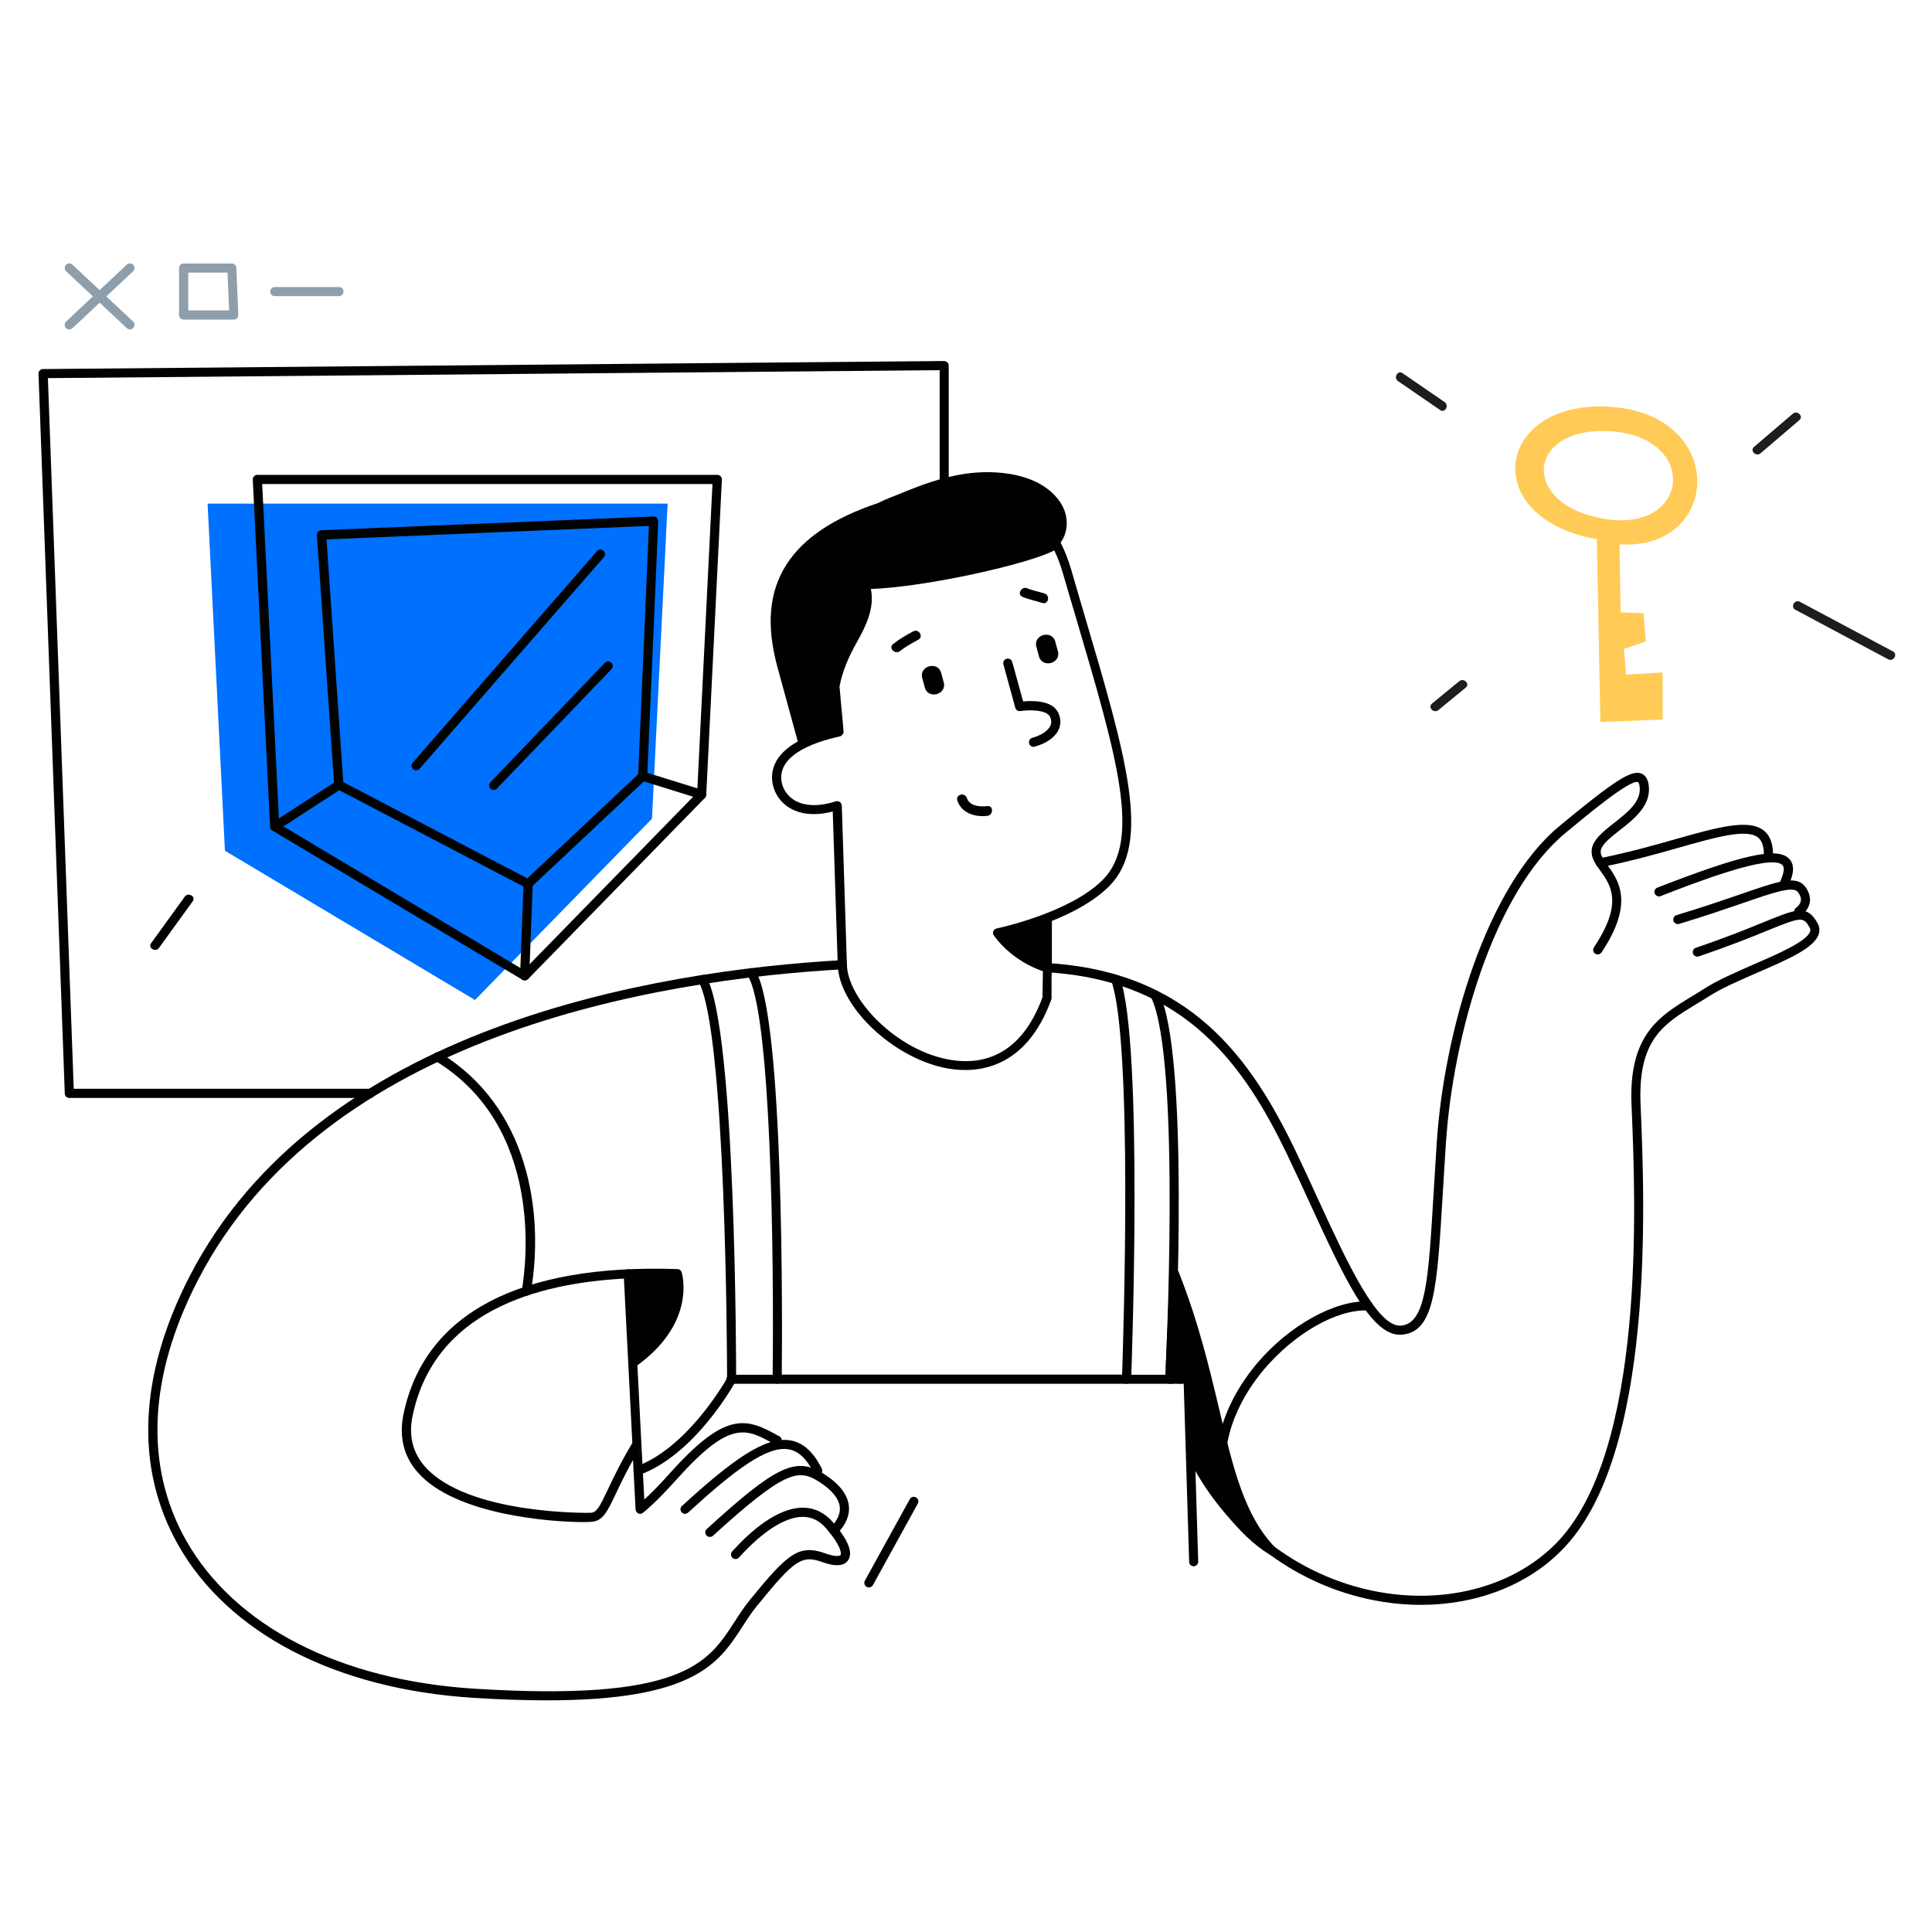 <svg width="410" height="410" viewBox="0 0 410 410" fill="none" xmlns="http://www.w3.org/2000/svg">
<g clip-path="url(#clip0_325_208)">
<path d="M141.68 106.872H44.054L47.731 180.536L100.798 212.213L138.363 173.735L141.68 106.872Z" fill="#0070FF"/>
<path d="M78.567 233.002H14.709C14.18 233.002 13.748 232.594 13.748 232.065L8.172 79.305C8.172 79.041 8.268 78.777 8.436 78.608C8.629 78.416 8.869 78.32 9.133 78.32L200.347 76.614C200.588 76.638 200.852 76.71 201.044 76.902C201.236 77.094 201.333 77.335 201.333 77.599V104.349C201.333 104.877 200.9 105.31 200.371 105.31C199.842 105.31 199.41 104.877 199.41 104.349V78.56L10.167 80.243L15.646 231.056H78.567C79.096 231.056 79.529 231.488 79.529 232.017C79.553 232.57 79.12 233.002 78.567 233.002Z" fill="#000200"/>
<path d="M111.349 208.055C111.181 208.055 111.012 208.007 110.844 207.911L57.801 176.258C57.513 176.09 57.344 175.802 57.321 175.465L53.643 101.801C53.619 101.537 53.715 101.272 53.908 101.08C54.1 100.888 54.34 100.768 54.605 100.768H152.23C152.495 100.768 152.759 100.888 152.927 101.08C153.12 101.272 153.216 101.537 153.192 101.801L149.875 168.688C149.851 168.928 149.755 169.144 149.611 169.312L112.046 207.791C111.853 207.959 111.589 208.055 111.349 208.055ZM59.243 174.84L111.18 205.868L147.952 168.207L151.197 102.714H55.638L59.243 174.84Z" fill="#000200"/>
<path d="M112.071 188.54C111.927 188.54 111.759 188.492 111.614 188.419L71.454 167.414C71.165 167.246 70.949 166.957 70.925 166.621L67.248 113.578C67.224 113.313 67.32 113.049 67.488 112.857C67.656 112.664 67.921 112.544 68.161 112.52L138.677 109.612C138.941 109.612 139.205 109.708 139.398 109.901C139.59 110.093 139.686 110.357 139.686 110.622L137.355 164.77C137.355 165.034 137.235 165.275 137.042 165.443L112.72 188.275C112.552 188.443 112.311 188.54 112.071 188.54ZM72.848 165.972L111.903 186.401L135.432 164.313L137.715 111.607L69.291 114.467L72.848 165.972Z" fill="#000200"/>
<path d="M58.307 176.378C57.995 176.378 57.682 176.234 57.49 175.946C57.202 175.489 57.322 174.888 57.778 174.6L71.406 165.755C71.862 165.467 72.463 165.587 72.751 166.044C73.04 166.5 72.92 167.101 72.463 167.39L58.836 176.234C58.668 176.33 58.475 176.378 58.307 176.378Z" fill="#000200"/>
<path d="M111.35 208.055C111.326 208.055 111.326 208.055 111.302 208.055C110.773 208.031 110.34 207.574 110.364 207.046L111.109 187.53C111.133 187.001 111.518 186.593 112.119 186.593C112.647 186.617 113.08 187.073 113.056 187.602L112.311 207.118C112.287 207.647 111.854 208.055 111.35 208.055Z" fill="#000200"/>
<path d="M148.915 169.601C148.819 169.601 148.723 169.577 148.627 169.553L136.105 165.659C135.6 165.491 135.312 164.962 135.456 164.433C135.624 163.929 136.153 163.64 136.682 163.785L149.203 167.678C149.708 167.846 149.997 168.375 149.852 168.904C149.708 169.336 149.324 169.601 148.915 169.601Z" fill="#000200"/>
<path d="M88.325 163.472C88.109 163.472 87.868 163.4 87.676 163.232C87.267 162.871 87.219 162.271 87.58 161.862L126.683 116.967C127.043 116.558 127.644 116.51 128.053 116.87C128.461 117.231 128.51 117.832 128.149 118.24L89.046 163.136C88.854 163.352 88.589 163.472 88.325 163.472Z" fill="#000200"/>
<path d="M104.764 167.654C104.523 167.654 104.283 167.558 104.091 167.39C103.706 167.029 103.682 166.404 104.067 166.02L128.365 140.664C128.726 140.279 129.35 140.255 129.735 140.64C130.119 141 130.144 141.625 129.759 142.01L105.461 167.342C105.268 167.558 105.028 167.654 104.764 167.654Z" fill="#000200"/>
<path d="M27.592 69.908C27.351 69.908 27.111 69.812 26.919 69.644L14.037 57.579C13.652 57.218 13.628 56.593 13.988 56.209C14.349 55.824 14.974 55.8 15.358 56.161L28.241 68.226C28.625 68.586 28.649 69.211 28.289 69.596C28.12 69.788 27.856 69.908 27.592 69.908Z" fill="#8E9EAB"/>
<path d="M14.71 69.908C14.445 69.908 14.181 69.812 13.988 69.596C13.628 69.211 13.652 68.586 14.037 68.226L26.919 56.161C27.303 55.8 27.928 55.824 28.289 56.209C28.649 56.593 28.625 57.218 28.241 57.579L15.382 69.644C15.19 69.812 14.95 69.908 14.71 69.908Z" fill="#8E9EAB"/>
<path d="M49.63 67.817H38.959C38.431 67.817 37.998 67.385 37.998 66.856V56.882C37.998 56.353 38.431 55.92 38.959 55.92H49.198C49.727 55.92 50.135 56.329 50.159 56.858L50.568 66.832C50.568 67.096 50.472 67.36 50.303 67.553C50.159 67.721 49.895 67.817 49.63 67.817ZM39.945 65.87H48.621L48.285 57.843H39.945V65.87V65.87Z" fill="#8E9EAB"/>
<path d="M71.934 62.842H58.307C57.778 62.842 57.346 62.41 57.346 61.881C57.346 61.352 57.778 60.919 58.307 60.919H71.934C72.463 60.919 72.896 61.352 72.896 61.881C72.896 62.41 72.463 62.842 71.934 62.842Z" fill="#8E9EAB"/>
<path d="M39.223 190.27C36.844 193.563 34.441 196.879 32.061 200.172C31.316 201.181 33.023 202.167 33.744 201.157C36.123 197.865 38.526 194.548 40.906 191.255C41.627 190.246 39.944 189.285 39.223 190.27Z" fill="#000200"/>
<path d="M340.608 86.275C317.223 85.53 313.93 110.021 338.878 114.419L339.623 153.21L352.841 152.705V142.707L345.078 143.164L344.622 137.708L349.26 136.122L348.804 130.161L343.925 129.921L343.684 115.525C365.675 116.846 366.709 87.117 340.608 86.275ZM340.8 110.165C322.679 107.329 323.808 90.986 340.8 91.467C360.628 92.043 358.922 112.977 340.8 110.165Z" fill="#FFCB56"/>
<path d="M309.677 144.558C307.754 146.144 305.832 147.73 303.885 149.316C302.923 150.109 304.293 151.479 305.255 150.686C307.177 149.1 309.1 147.514 311.047 145.928C312.032 145.134 310.638 143.764 309.677 144.558Z" fill="#1D1D1D"/>
<path d="M380.481 87.789C377.741 90.145 374.977 92.476 372.237 94.831C371.276 95.648 372.67 97.019 373.607 96.201C376.347 93.846 379.111 91.515 381.851 89.159C382.812 88.366 381.418 86.996 380.481 87.789Z" fill="#1D1D1D"/>
<path d="M306.585 85.338C303.601 83.301 300.634 81.234 297.65 79.197C296.612 78.48 295.649 80.181 296.681 80.875C299.665 82.912 302.632 84.978 305.617 87.015C306.632 87.739 307.594 86.038 306.585 85.338Z" fill="#1D1D1D"/>
<path d="M401.703 138.237C395.118 134.728 388.533 131.219 381.971 127.71C380.866 127.133 379.88 128.791 380.986 129.392C387.571 132.901 394.157 136.41 400.718 139.919C401.823 140.496 402.809 138.813 401.703 138.237Z" fill="#1D1D1D"/>
<path d="M219.333 158.497C218.9 158.497 218.515 158.209 218.395 157.776C218.251 157.247 218.564 156.719 219.068 156.574C220.967 156.046 222.385 155.108 222.89 154.051C223.178 153.45 223.154 152.801 222.818 152.104C222.096 150.566 218.275 150.614 216.545 150.902C216.064 150.974 215.583 150.686 215.463 150.205L212.94 141C212.795 140.472 213.108 139.943 213.613 139.799C214.117 139.654 214.67 139.967 214.814 140.472L217.121 148.859C219.044 148.667 223.346 148.571 224.596 151.287C225.149 152.513 225.173 153.738 224.644 154.868C223.899 156.478 222.096 157.752 219.573 158.449C219.501 158.497 219.405 158.497 219.333 158.497Z" fill="#000200"/>
<path d="M219.934 137.275L220.487 139.294C221.184 141.89 225.222 140.784 224.501 138.188L223.948 136.169C223.251 133.574 219.213 134.679 219.934 137.275Z" fill="#000200"/>
<path d="M195.708 143.884L196.261 145.903C196.958 148.499 200.995 147.393 200.274 144.798L199.722 142.779C199.025 140.207 195.011 141.313 195.708 143.884Z" fill="#000200"/>
<path d="M193.809 133.982C192.294 134.776 190.852 135.641 189.506 136.698C188.473 137.539 189.963 138.981 190.997 138.164C192.174 137.227 193.544 136.482 194.866 135.761C196.068 135.136 195.01 133.358 193.809 133.982Z" fill="#000200"/>
<path d="M221.689 125.955C220.487 125.546 219.189 125.354 218.012 124.849C216.786 124.321 215.752 126.147 216.978 126.652C218.324 127.229 219.766 127.493 221.16 127.95C222.434 128.406 222.963 126.388 221.689 125.955Z" fill="#000200"/>
<path d="M209.528 171.067C207.966 171.235 205.779 171.115 205.178 169.336C204.745 168.062 202.726 168.615 203.159 169.889C204.072 172.581 206.908 173.446 209.528 173.134C210.85 172.989 210.85 170.898 209.528 171.067Z" fill="#000200"/>
<path d="M230.197 130.714C229.283 127.614 228.322 124.369 227.361 121.004C226.736 118.841 225.967 116.894 225.078 115.14C226.832 112.761 226.832 109.3 224.981 106.56C220.775 100.383 211.45 99.566 204.745 100.551C200.01 101.248 195.492 102.907 191.094 104.733C189.603 105.358 187.897 105.935 186.335 106.752C176.865 109.925 170.496 114.203 166.915 119.778C163.19 125.571 162.565 132.709 164.993 141.601L169.391 157.68C169.535 158.209 170.064 158.497 170.593 158.353C171.025 158.233 171.29 157.848 171.314 157.44C173.405 156.647 174.919 156.358 176.769 155.95C177.202 156.55 178.812 156.214 179.004 155.493C179.053 154.796 178.428 149.076 178.163 145.687C178.74 142.539 180.014 139.534 181.889 136.194C183.739 132.901 185.542 129.2 184.869 125.282C184.845 125.186 184.821 125.09 184.797 124.994C196.814 124.561 218.612 119.586 223.732 116.798C224.429 118.24 225.029 119.827 225.534 121.557C226.52 124.922 227.457 128.166 228.394 131.267C237.046 160.636 242.286 178.349 234.066 186.665C227.024 193.779 211.691 196.999 211.522 197.024C211.21 197.096 210.922 197.312 210.801 197.624C210.681 197.937 210.729 198.273 210.922 198.538C215.224 204.474 221.737 206.253 222.001 206.325C222.073 206.349 222.169 206.349 222.242 206.349C222.458 206.349 222.674 206.277 222.842 206.156C223.083 205.964 223.227 205.676 223.227 205.387V195.437C227.553 193.707 232.24 191.255 235.436 188.011C244.401 178.902 239.065 160.756 230.197 130.714Z" fill="#000200"/>
<path d="M221.352 204.234L221.232 211.636C216.545 224.47 208.061 225.96 201.764 224.927C190.3 223.052 179.894 212.069 179.725 204.714L178.644 170.971C178.644 170.658 178.476 170.394 178.235 170.202C177.995 170.033 177.658 169.985 177.37 170.058C173.909 171.163 170.977 171.115 168.838 169.961C166.915 168.904 166.218 167.294 165.978 166.404C165.593 164.962 165.786 163.592 166.531 162.319C168.117 159.699 172.131 157.632 178.187 156.286C178.716 156.166 179.052 155.661 178.932 155.132C178.812 154.604 178.283 154.267 177.779 154.387C171.121 155.853 166.771 158.185 164.872 161.309C163.551 163.496 163.719 165.563 164.103 166.909C164.656 168.928 166.002 170.634 167.901 171.644C169.559 172.557 172.395 173.326 176.721 172.221L177.779 204.714C177.995 213.775 189.94 224.927 201.452 226.802C207.22 227.739 217.699 227.066 223.107 212.093C223.155 211.997 223.155 211.877 223.155 211.756V207.743C222.554 206.709 222.025 205.243 221.352 204.234Z" fill="#000200"/>
<path d="M116.06 360.839C111.469 360.839 106.302 360.671 100.51 360.31C71.308 358.483 48.476 346.659 37.829 327.888C28.576 311.569 29.417 291.861 40.233 270.856C67.607 217.765 138.748 206.036 178.716 203.753C179.245 203.705 179.701 204.138 179.75 204.666C179.774 205.195 179.365 205.652 178.836 205.7C139.276 207.935 68.881 219.495 41.963 271.745C31.46 292.126 30.619 311.209 39.511 326.927C49.822 345.121 72.102 356.561 100.63 358.363C144.9 361.151 150.236 352.908 155.86 344.207C156.845 342.669 157.879 341.083 159.104 339.569C167.228 329.595 169.535 327.624 175.279 329.691C177.202 330.388 178.211 330.244 178.38 330.003C178.596 329.691 178.476 328.008 175.327 324.355C173.933 322.721 172.323 321.928 170.424 321.904C170.4 321.904 170.376 321.904 170.352 321.904C166.651 321.904 161.844 324.956 156.821 330.532C156.461 330.941 155.836 330.965 155.451 330.604C155.043 330.244 155.019 329.619 155.379 329.234C159.2 325.004 164.921 319.957 170.352 319.957C170.4 319.957 170.424 319.957 170.448 319.957C172.9 319.981 175.039 321.039 176.793 323.082C180.014 326.807 181.071 329.499 179.99 331.109C179.413 331.974 177.995 332.743 174.63 331.541C170.136 329.931 168.694 330.893 160.618 340.819C159.441 342.261 158.455 343.799 157.494 345.289C152.519 352.932 147.4 360.839 116.06 360.839Z" fill="#000200"/>
<path d="M150.644 326.158C150.38 326.158 150.116 326.062 149.923 325.846C149.563 325.437 149.587 324.836 149.996 324.476C164.728 311.017 168.91 309.046 174.774 312.747C178.043 314.814 179.846 317.073 180.134 319.501C180.374 321.519 179.533 323.538 177.659 325.485C177.274 325.87 176.673 325.87 176.289 325.509C175.904 325.124 175.904 324.524 176.265 324.139C177.731 322.649 178.38 321.159 178.211 319.741C177.995 317.962 176.457 316.112 173.741 314.405C169.439 311.69 166.579 312.002 151.293 325.918C151.125 326.062 150.885 326.158 150.644 326.158Z" fill="#000200"/>
<path d="M145.381 321.255C145.116 321.255 144.852 321.159 144.66 320.943C144.299 320.534 144.323 319.933 144.732 319.573C155.187 310.031 162.325 304.72 167.78 305.681C170.448 306.162 172.611 308.108 174.39 311.641C174.63 312.122 174.438 312.699 173.957 312.939C173.476 313.18 172.9 312.987 172.659 312.507C171.169 309.55 169.439 307.94 167.42 307.58C162.781 306.714 155.787 312.074 146.03 320.991C145.837 321.159 145.621 321.255 145.381 321.255Z" fill="#000200"/>
<path d="M165.425 304.84C158.335 300.802 154.057 299.336 142.064 312.747C139.685 315.415 137.882 317.169 136.728 318.227L136.176 307.604C135.527 307.82 134.902 308.036 134.253 308.277L134.878 320.318C134.902 320.678 135.118 320.991 135.431 321.159C135.551 321.231 135.695 321.255 135.839 321.255C136.055 321.255 136.248 321.183 136.416 321.063C136.512 320.991 138.988 319.092 143.482 314.069C154.994 301.187 158.335 303.085 164.44 306.546C164.896 306.811 165.497 306.642 165.761 306.186C166.05 305.705 165.882 305.104 165.425 304.84Z" fill="#000200"/>
<path d="M133.484 289.819C133.796 290.251 134.397 290.371 134.83 290.059C147.832 280.854 144.78 270.447 144.66 269.991C144.539 269.606 144.179 269.318 143.77 269.318C110.219 268.188 90.079 278.763 85.632 300.081C84.647 304.84 85.632 308.974 88.588 312.386C96.472 321.519 116.948 323.009 123.822 323.009C124.495 323.009 125.048 322.985 125.432 322.961C127.932 322.817 128.845 320.87 130.672 317.025C131.801 314.622 133.364 311.353 135.959 307.027C136.224 306.57 136.079 305.969 135.623 305.705C135.166 305.417 134.565 305.585 134.301 306.041C131.657 310.44 130.095 313.78 128.941 316.208C127.235 319.813 126.634 320.967 125.336 321.039C125.072 321.063 99.043 321.495 90.079 311.113C87.555 308.18 86.69 304.599 87.555 300.466C92.121 278.643 113.247 272.202 133.436 271.288C133.436 271.288 134.253 288.112 133.748 288.473C133.267 288.761 133.171 289.386 133.484 289.819Z" fill="#000200"/>
<path d="M111.71 274.942C111.662 274.942 111.59 274.942 111.542 274.918C111.013 274.821 110.653 274.317 110.749 273.788C111.71 268.116 115.339 239.107 92.363 225.119C91.906 224.831 91.762 224.254 92.026 223.773C92.315 223.317 92.891 223.173 93.372 223.437C112.023 234.781 115.555 257.036 112.671 274.1C112.575 274.605 112.167 274.942 111.71 274.942Z" fill="#000200"/>
<path d="M343.731 176.186C346.784 173.807 350.557 170.826 349.86 166.5C349.788 166.044 349.548 164.626 348.298 164.145C346.183 163.352 342.626 165.635 330.993 175.249C315.323 188.227 306.479 219.087 304.917 242.231C304.652 246.269 304.436 249.994 304.22 253.383C303.138 271.673 302.585 280.83 297.346 281.31C292.299 281.815 285.93 267.996 279.801 254.681C278.215 251.196 276.581 247.639 274.898 244.154C265.453 224.566 252.547 206.18 222.264 204.378C222 204.354 221.735 204.45 221.543 204.642C221.471 204.714 221.399 204.81 221.351 204.883C221.975 205.82 222.576 206.757 223.177 207.719V206.397C251.729 208.488 264.083 226.177 273.144 244.995C274.826 248.48 276.46 252.037 278.047 255.498C285.161 270.976 290.809 283.257 297.081 283.257C297.226 283.257 297.37 283.257 297.514 283.233C304.436 282.632 304.965 273.499 306.166 253.503C306.359 250.114 306.599 246.413 306.863 242.375C308.401 219.615 316.982 189.381 332.219 176.763C337.026 172.773 345.967 165.347 347.601 165.972C347.697 165.996 347.841 166.236 347.937 166.813C348.442 170.009 345.438 172.365 342.53 174.648C340.174 176.498 337.939 178.253 337.771 180.464C337.651 182.05 338.588 183.372 339.598 184.766C341.809 187.843 344.549 191.64 338.252 201.037C337.963 201.494 338.083 202.095 338.516 202.383C338.973 202.695 339.573 202.551 339.862 202.119C346.904 191.616 343.443 186.809 341.16 183.637C340.295 182.459 339.622 181.498 339.694 180.632C339.814 179.262 341.712 177.772 343.731 176.186Z" fill="#000200"/>
<path d="M339.598 184.069C339.141 184.069 338.733 183.757 338.636 183.276C338.54 182.747 338.877 182.243 339.406 182.147C345.342 180.969 350.774 179.455 355.556 178.085C364.569 175.537 371.106 173.711 374.303 176.258C375.745 177.412 376.394 179.335 376.25 182.123C376.226 182.651 375.721 183.084 375.216 183.036C374.687 183.012 374.279 182.555 374.303 182.002C374.423 179.887 374.014 178.493 373.101 177.748C370.674 175.802 364.233 177.628 356.109 179.935C351.278 181.305 345.799 182.844 339.79 184.021C339.742 184.069 339.67 184.069 339.598 184.069Z" fill="#000200"/>
<path d="M352.071 190.246C351.687 190.246 351.326 190.006 351.158 189.621C350.966 189.116 351.206 188.564 351.711 188.371C369.928 181.281 377.259 179.671 379.71 182.267C380.816 183.444 380.768 185.247 379.59 187.818C379.374 188.299 378.773 188.515 378.292 188.299C377.811 188.083 377.595 187.506 377.811 187.001C378.581 185.319 378.749 184.093 378.268 183.588C375.841 181.041 359.426 187.434 352.384 190.174C352.311 190.222 352.191 190.246 352.071 190.246Z" fill="#000200"/>
<path d="M356.061 196.11C355.653 196.11 355.268 195.846 355.124 195.413C354.98 194.908 355.268 194.356 355.773 194.211C361.181 192.577 365.603 191.063 369.16 189.837C377.428 186.977 381.201 185.655 383.1 188.179C383.917 189.284 384.253 190.414 384.061 191.52C383.772 193.202 382.403 194.139 382.258 194.235C381.802 194.524 381.201 194.404 380.912 193.947C380.624 193.49 380.744 192.89 381.201 192.601C381.201 192.601 382.018 192.048 382.162 191.159C382.258 190.606 382.042 189.981 381.561 189.333C380.528 187.963 376.49 189.357 369.809 191.664C366.228 192.89 361.805 194.428 356.35 196.062C356.254 196.11 356.157 196.11 356.061 196.11Z" fill="#000200"/>
<path d="M301.504 340.578C298.86 340.578 296.144 340.362 293.428 339.929C275.932 337.165 260.622 325.941 252.475 309.935C252.234 309.454 252.427 308.877 252.907 308.637C253.388 308.397 253.965 308.589 254.205 309.07C262.088 324.523 276.869 335.363 293.741 338.03C307.777 340.242 321.356 336.396 330.056 327.696C349.403 308.349 347.096 254.681 346.231 234.468C345.606 219.615 352.095 215.674 358.993 211.468C359.882 210.939 360.771 210.386 361.685 209.809C364.521 207.983 368.486 206.276 372.308 204.594C377.523 202.335 383.435 199.763 384.132 197.672C384.229 197.384 384.205 197.144 384.036 196.831C382.69 194.5 382.282 194.548 375.072 197.48C371.707 198.85 367.092 200.725 360.507 202.96C360.002 203.128 359.45 202.864 359.281 202.359C359.113 201.854 359.377 201.301 359.882 201.133C366.419 198.922 370.986 197.047 374.327 195.678C381.344 192.817 383.459 191.952 385.695 195.87C386.127 196.639 386.223 197.456 385.959 198.273C384.998 201.181 379.47 203.585 373.077 206.349C369.328 207.983 365.434 209.665 362.718 211.396C361.805 211.973 360.892 212.549 359.978 213.078C353.033 217.308 347.577 220.625 348.154 234.324C349.019 254.753 351.35 309.046 331.402 328.994C324 336.516 313.184 340.578 301.504 340.578Z" fill="#000200"/>
<path d="M259.637 317.169C259.18 317.169 258.795 316.857 258.699 316.4C256.08 304.263 262.617 294.241 266.751 289.338C273.576 281.262 283.286 275.903 290.4 276.167C290.929 276.191 291.361 276.648 291.337 277.177C291.313 277.705 290.857 278.138 290.328 278.114C283.767 277.753 274.706 282.969 268.241 290.612C264.347 295.226 258.146 304.671 260.598 316.015C260.718 316.544 260.382 317.049 259.853 317.169C259.757 317.169 259.685 317.169 259.637 317.169Z" fill="#000200"/>
<path d="M270.596 328.393C264.083 321.639 261.728 311.713 258.747 299.12C256.68 290.419 254.349 280.566 250.143 269.967C249.975 269.534 249.542 269.294 249.086 269.366C248.629 269.438 248.293 269.822 248.269 270.279L247.403 289.987C247.403 290.107 247.403 290.203 247.451 290.299C247.451 290.299 247.74 291.237 248.245 292.751C248.341 293.063 248.653 293.328 248.99 293.4C249.302 293.472 249.614 293.544 249.927 293.592L250.335 293.64C250.816 293.64 251.345 293.496 251.85 293.352C251.994 293.303 252.186 293.255 252.378 293.207C252.715 297.63 253.003 305.561 252.787 309.502C252.787 309.671 252.811 309.839 252.883 309.983C256.392 316.977 263.073 326.206 269.418 329.859C269.563 329.955 269.731 329.979 269.899 329.979C270.187 329.979 270.476 329.859 270.668 329.595C270.957 329.282 270.933 328.73 270.596 328.393Z" fill="#000200"/>
<path d="M135.429 313.059C135.045 313.059 134.66 312.819 134.516 312.434C134.324 311.93 134.588 311.377 135.093 311.185C145.5 307.339 153.262 294.289 154.296 292.462C154.296 287.68 154.056 218.678 148.263 208.368C147.999 207.887 148.167 207.31 148.624 207.046C149.081 206.781 149.681 206.95 149.946 207.406C156.171 218.486 156.219 289.674 156.219 292.703C156.219 292.871 156.171 293.015 156.098 293.159C155.762 293.784 147.542 308.637 135.742 312.987C135.646 313.035 135.549 313.059 135.429 313.059Z" fill="#000200"/>
<path d="M239.065 293.664H164.944C164.68 293.664 164.44 293.568 164.247 293.376C164.055 293.183 163.959 292.943 163.959 292.679C164.295 266.265 163.599 214.352 158.623 206.974C158.335 206.517 158.431 205.916 158.888 205.628C159.32 205.315 159.945 205.435 160.234 205.892C166.435 215.121 166.002 282.344 165.906 291.717H238.128C238.416 283.305 240.387 221.106 235.845 208.175C235.676 207.671 235.941 207.118 236.445 206.95C236.95 206.781 237.503 207.046 237.695 207.55C242.646 221.706 240.147 289.843 240.05 292.727C240.026 293.255 239.594 293.664 239.065 293.664Z" fill="#000200"/>
<path d="M253.316 332.383C252.787 332.383 252.355 331.974 252.355 331.445L251.201 293.664H248.221C247.957 293.664 247.692 293.544 247.524 293.352C247.356 293.159 247.236 292.895 247.26 292.631C247.308 291.958 250.769 224.591 244.231 211.564C243.991 211.083 244.183 210.507 244.664 210.266C245.145 210.026 245.722 210.218 245.962 210.699C252.331 223.461 249.663 282.825 249.23 291.717H252.139C252.667 291.717 253.1 292.126 253.1 292.655L254.278 331.373C254.302 331.902 253.869 332.359 253.34 332.383H253.316Z" fill="#000200"/>
<path d="M164.775 293.664H155.114C154.585 293.664 154.152 293.231 154.152 292.703C154.152 292.174 154.585 291.741 155.114 291.741H164.775C165.304 291.741 165.737 292.174 165.737 292.703C165.761 293.231 165.328 293.664 164.775 293.664Z" fill="#000200"/>
<path d="M248.605 293.664H238.944C238.415 293.664 237.982 293.231 237.982 292.703C237.982 292.174 238.415 291.741 238.944 291.741H248.605C249.134 291.741 249.567 292.174 249.567 292.703C249.567 293.231 249.134 293.664 248.605 293.664Z" fill="#000200"/>
<path d="M184.387 336.877C184.219 336.877 184.074 336.829 183.93 336.757C183.45 336.493 183.281 335.916 183.546 335.435L193.063 318.155C193.328 317.674 193.904 317.506 194.385 317.77C194.866 318.034 195.034 318.611 194.77 319.092L185.252 336.372C185.06 336.709 184.723 336.877 184.387 336.877Z" fill="#000200"/>
<path d="M136.175 307.628L134.276 270.279C134.252 269.75 133.772 269.27 133.267 269.366C132.738 269.39 132.33 269.846 132.354 270.375L134.3 308.301C134.901 308.06 135.526 307.82 136.175 307.628Z" fill="#000200"/>
</g>
<defs>
<clipPath id="clip0_325_208">
<rect width="410" height="410" fill="white"/>
</clipPath>
</defs>
</svg>
